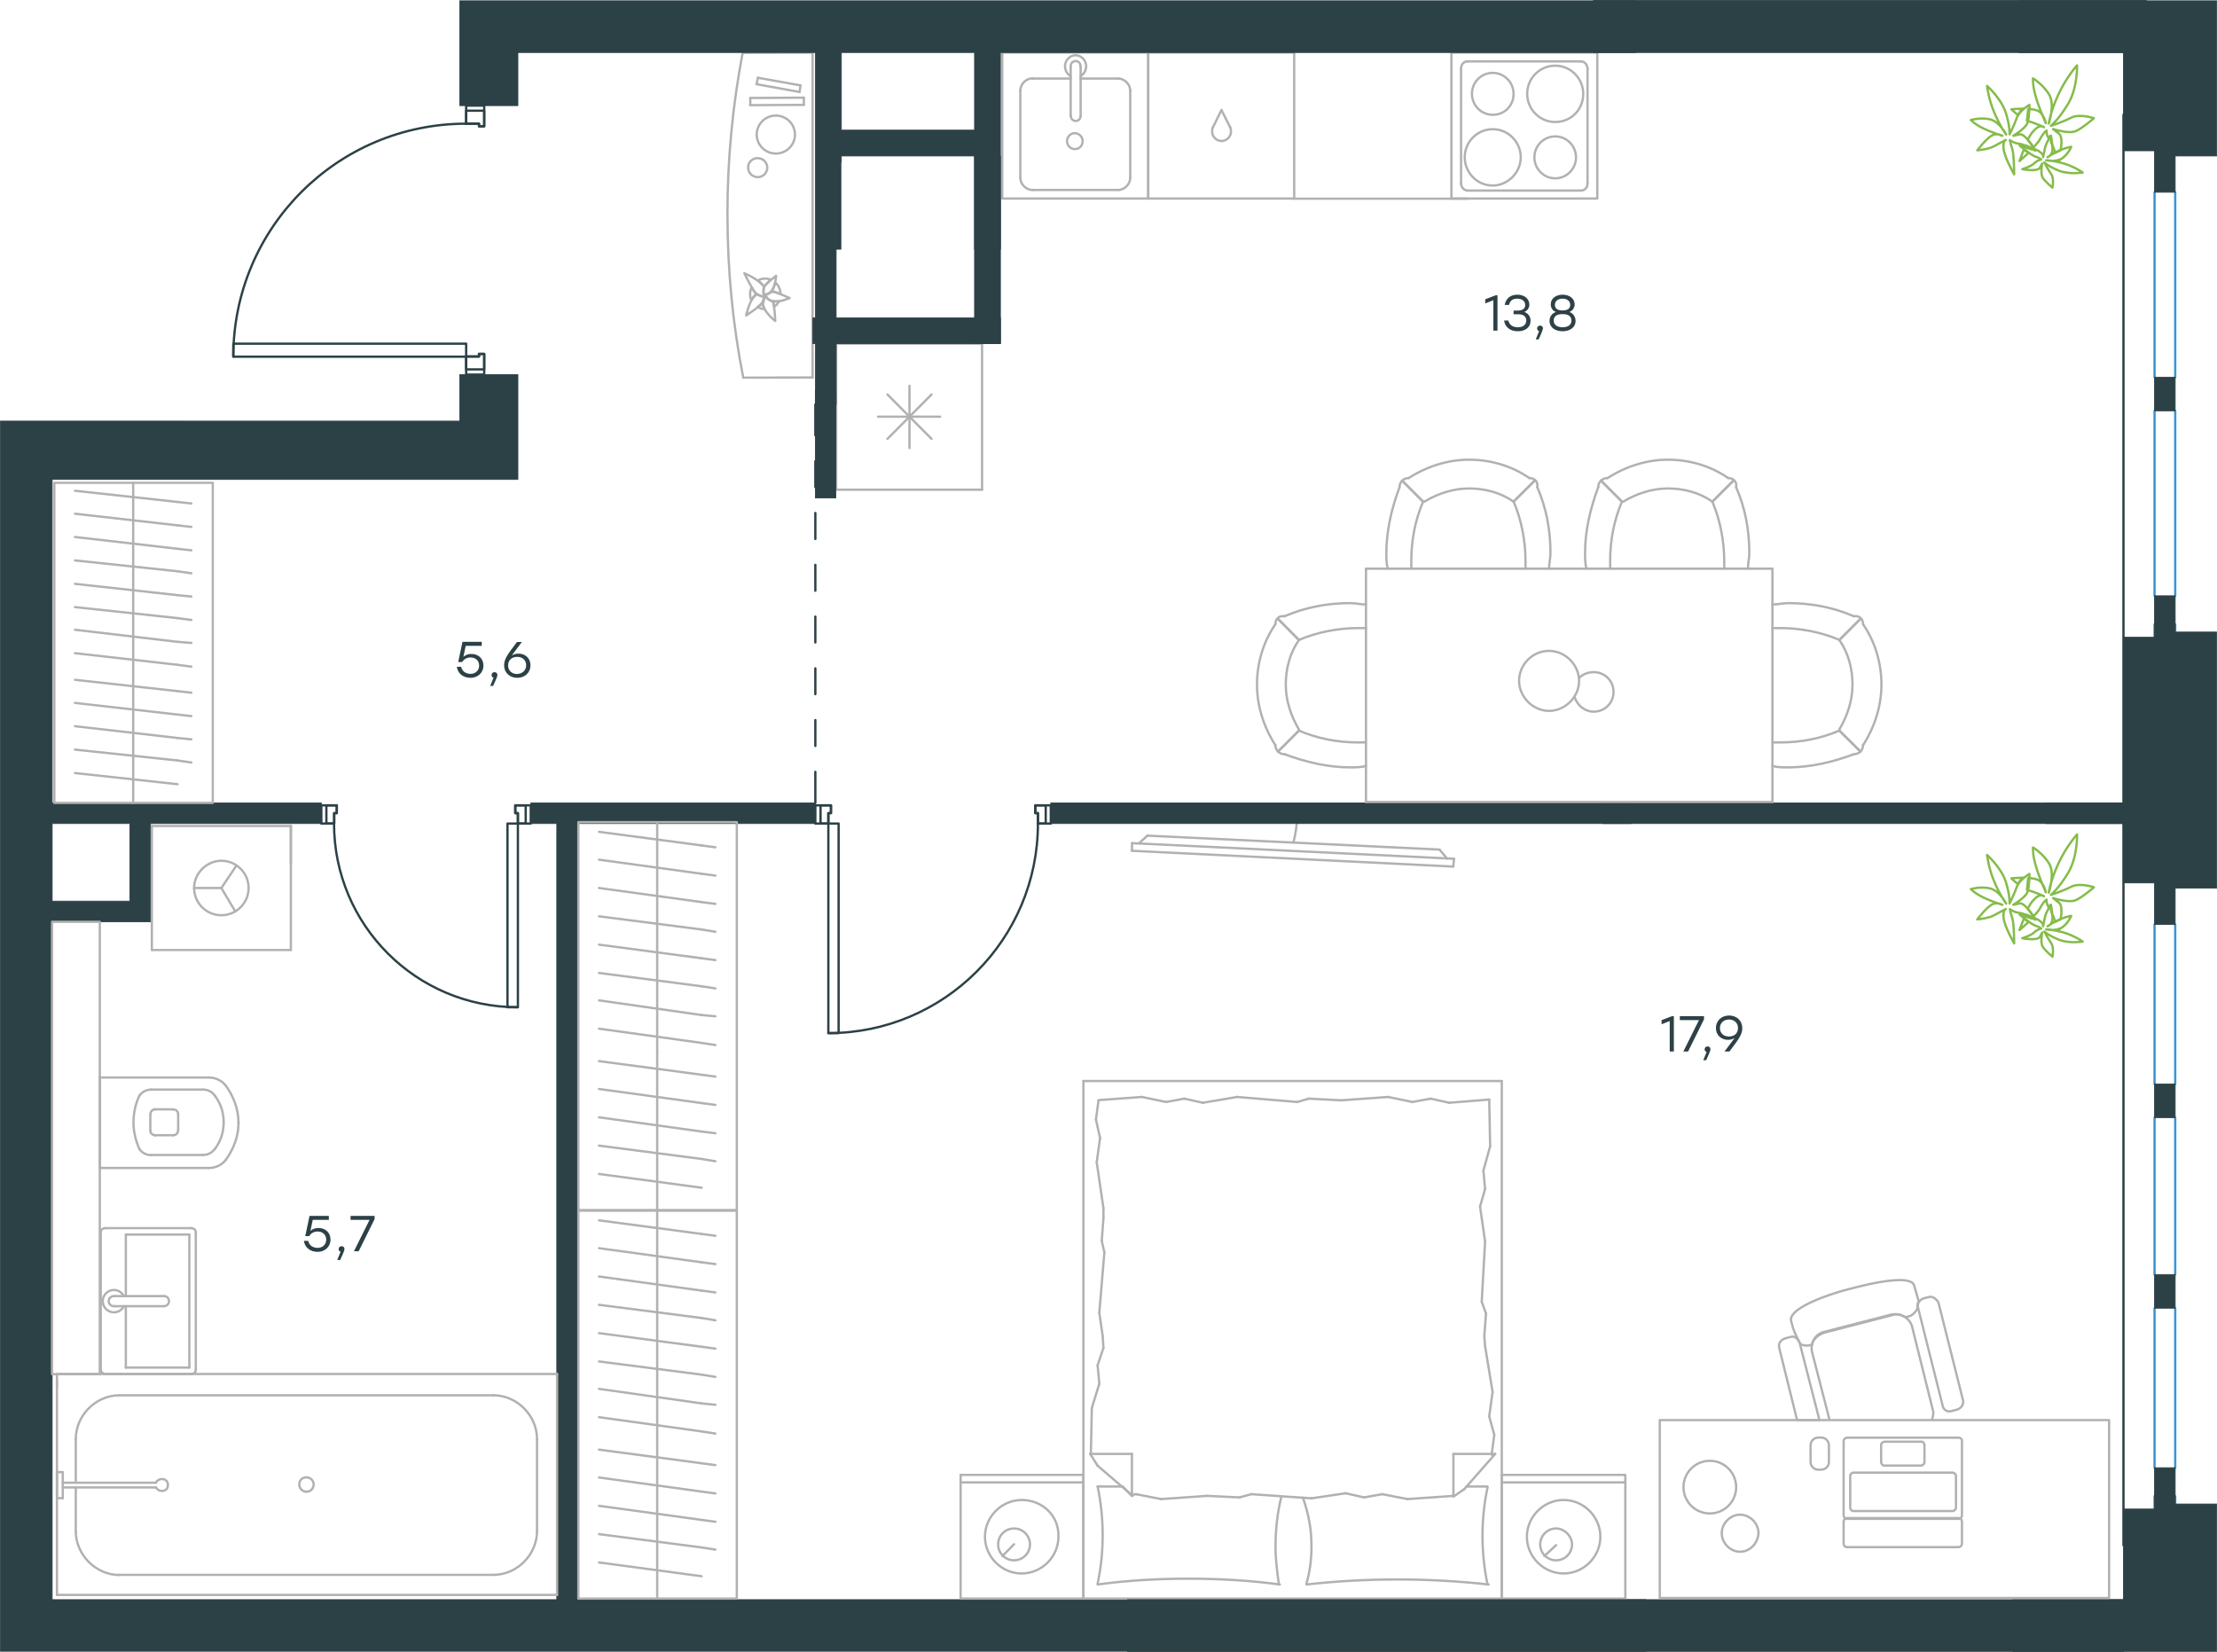 <?xml version="1.0" encoding="utf-8"?>
<!-- Generator: Adobe Illustrator 26.5.0, SVG Export Plug-In . SVG Version: 6.00 Build 0)  -->
<svg version="1.1" id="Слой_1" xmlns="http://www.w3.org/2000/svg" xmlns:xlink="http://www.w3.org/1999/xlink" x="0px" y="0px"
	 viewBox="0 0 1448.2 1079.1" style="enable-background:new 0 0 1448.2 1079.1;" xml:space="preserve">
<style type="text/css">
	
		.st0{fill-rule:evenodd;clip-rule:evenodd;fill:#2C4146;stroke:#2C4146;stroke-width:0.5;stroke-linecap:round;stroke-linejoin:round;stroke-miterlimit:10;}
	.st1{fill:none;stroke:#B2B1B0;stroke-width:1.5;stroke-linecap:round;stroke-linejoin:round;stroke-miterlimit:22.926;}
	.st2{fill:none;stroke:#3996D2;stroke-width:1.5;stroke-linecap:round;stroke-linejoin:round;stroke-miterlimit:10;}
	.st3{fill:#2C4146;}
	.st4{fill:none;stroke:#2C4146;stroke-width:1.5;stroke-linecap:round;stroke-linejoin:round;stroke-miterlimit:10;}
	.st5{fill:none;stroke:#2C4146;stroke-width:1.5;stroke-linecap:round;stroke-linejoin:round;stroke-miterlimit:22.926;}
	.st6{fill:none;stroke:#84BC4A;stroke-width:1.5;stroke-linecap:round;stroke-linejoin:round;stroke-miterlimit:22.926;}
	.st7{fill:#2D4146;}
</style>
<path class="st0" d="M1075.2,1045h-698V538h155.5v-13.5H377.2h-13.5h-16.9V538h16.9v507h-93H164.1h-130V602.2h50.7h13.5V538h111.6
	v-13.5H98.3H84.8h-4.6H34.1V389.2v-33.8v-42.2h130h140.4h33.8v-68.5h-33.8h-4.2v30.4H0.2v21.1v59.1v33.8v309.3v16.9v179.2v16.9
	v167.3H34h130h106.6h246.5h13.5h51h13.5h480L1075.2,1045L1075.2,1045z M34.1,538h46.1h4.6v50.7H34.1V538z"/>
<g>
	<g>
		<line class="st1" x1="707.7" y1="1044.3" x2="627.5" y2="1044.3"/>
		<line class="st1" x1="627.5" y1="963.5" x2="707.7" y2="963.5"/>
		<line class="st1" x1="707.7" y1="963.5" x2="707.7" y2="1044.3"/>
		<line class="st1" x1="627.5" y1="1044.3" x2="627.5" y2="963.5"/>
		<line class="st1" x1="662.4" y1="1008.8" x2="654.8" y2="1016.5"/>
		<line class="st1" x1="627.5" y1="968.4" x2="707.7" y2="968.4"/>
		<path class="st1" d="M667.4,979.9c-13.1,0-24,10.9-24,24s10.9,24,24,24s24-10.9,24-24C691.9,990.3,681,979.9,667.4,979.9z"/>
		<path class="st1" d="M662.4,998.5c-6,0-10.4,4.9-10.4,10.4c0,6,4.9,10.4,10.4,10.4c6,0,10.4-4.9,10.4-10.4
			C672.8,1003.4,668.4,998.5,662.4,998.5z"/>
		<line class="st1" x1="981" y1="1044.3" x2="707.7" y2="1044.3"/>
		<line class="st1" x1="957.9" y1="971.1" x2="971.7" y2="971.1"/>
		<line class="st1" x1="739.4" y1="977.2" x2="739.4" y2="949.8"/>
		<line class="st1" x1="733.4" y1="971.1" x2="739.4" y2="977.2"/>
		<line class="st1" x1="981" y1="706.2" x2="981" y2="1044.3"/>
		<line class="st1" x1="712.1" y1="949.8" x2="739.4" y2="949.8"/>
		<line class="st1" x1="707.7" y1="1044.3" x2="707.7" y2="706.2"/>
		<line class="st1" x1="976.7" y1="949.8" x2="956.5" y2="972.8"/>
		<line class="st1" x1="956.5" y1="972.8" x2="949.4" y2="977.7"/>
		<line class="st1" x1="717" y1="971.1" x2="732.9" y2="971.1"/>
		<line class="st1" x1="949.4" y1="977.2" x2="949.4" y2="949.8"/>
		<line class="st1" x1="739.9" y1="977.2" x2="717" y2="957.5"/>
		<line class="st1" x1="717" y1="957.5" x2="712.1" y2="949.8"/>
		<line class="st1" x1="976.7" y1="949.8" x2="949.4" y2="949.8"/>
		<line class="st1" x1="855" y1="717.7" x2="876.3" y2="718.8"/>
		<line class="st1" x1="785.7" y1="720.4" x2="808.1" y2="716.6"/>
		<line class="st1" x1="761.7" y1="719.9" x2="773.7" y2="717.7"/>
		<line class="st1" x1="773.7" y1="717.7" x2="785.7" y2="720.4"/>
		<line class="st1" x1="847.4" y1="719.9" x2="855" y2="717.7"/>
		<line class="st1" x1="808.1" y1="716.6" x2="847.4" y2="719.9"/>
		<line class="st1" x1="717.5" y1="718.7" x2="745.9" y2="716.6"/>
		<line class="st1" x1="745.9" y1="716.6" x2="761.7" y2="719.9"/>
		<line class="st1" x1="946.6" y1="720.4" x2="972.8" y2="718.3"/>
		<line class="st1" x1="922.6" y1="719.9" x2="934.6" y2="717.7"/>
		<line class="st1" x1="934.6" y1="717.7" x2="946.6" y2="720.4"/>
		<line class="st1" x1="876.3" y1="718.8" x2="906.8" y2="716.6"/>
		<line class="st1" x1="906.8" y1="716.6" x2="922.6" y2="719.9"/>
		<line class="st1" x1="981" y1="706.2" x2="707.7" y2="706.2"/>
		<path class="st1" d="M853.4,1035.1c19.6-2.2,39.3-3.3,59.5-3.3c19.6,0,39.8,1.1,59.5,3.3"/>
		<path class="st1" d="M851.1,978.4c3.8,10.9,5.6,20.6,5.6,32.1c0,8.2-1.1,16.4-3.3,24"/>
		<path class="st1" d="M971.7,1035.1c-2.2-10.4-3.3-21.3-3.3-31.7c0-10.9,1.1-21.3,3.3-31.7"/>
		<path class="st1" d="M835.4,1035.1c-1.1-8.2-2.2-16.4-2.2-24c0-11.5,1.1-22.4,3.8-33.3"/>
		<line class="st1" x1="720.8" y1="880.5" x2="720.3" y2="872.8"/>
		<line class="st1" x1="718.1" y1="904" x2="717" y2="891.9"/>
		<line class="st1" x1="717" y1="891.9" x2="720.8" y2="880.5"/>
		<line class="st1" x1="712.6" y1="949.8" x2="713.2" y2="919.8"/>
		<line class="st1" x1="713.2" y1="919.8" x2="718.1" y2="904"/>
		<line class="st1" x1="719.7" y1="810.6" x2="720.8" y2="795.8"/>
		<line class="st1" x1="720.3" y1="872.8" x2="718.1" y2="857.5"/>
		<line class="st1" x1="721.4" y1="818.2" x2="719.7" y2="810.6"/>
		<line class="st1" x1="718.1" y1="857.5" x2="721.4" y2="818.2"/>
		<line class="st1" x1="720.8" y1="795.8" x2="720.8" y2="789.3"/>
		<line class="st1" x1="718.6" y1="743.4" x2="715.9" y2="731.4"/>
		<line class="st1" x1="715.9" y1="731.4" x2="717.5" y2="719.4"/>
		<line class="st1" x1="720.8" y1="789.3" x2="716.4" y2="759.2"/>
		<line class="st1" x1="716.4" y1="759.2" x2="718.6" y2="743.4"/>
		<line class="st1" x1="966.8" y1="788.2" x2="967.9" y2="795.8"/>
		<line class="st1" x1="969" y1="764.7" x2="970.1" y2="776.7"/>
		<line class="st1" x1="970.1" y1="776.7" x2="966.8" y2="788.2"/>
		<line class="st1" x1="972.8" y1="718.3" x2="973.4" y2="748.8"/>
		<line class="st1" x1="973.4" y1="748.8" x2="969" y2="764.7"/>
		<line class="st1" x1="970.7" y1="858.1" x2="969.6" y2="872.8"/>
		<line class="st1" x1="967.9" y1="795.8" x2="970.1" y2="811.1"/>
		<line class="st1" x1="967.9" y1="850.4" x2="970.7" y2="858.1"/>
		<line class="st1" x1="970.1" y1="811.1" x2="967.9" y2="850.4"/>
		<line class="st1" x1="969.6" y1="872.8" x2="970.1" y2="879.4"/>
		<line class="st1" x1="974.5" y1="949.3" x2="974.5" y2="950.4"/>
		<line class="st1" x1="972.8" y1="925.3" x2="976.1" y2="937.3"/>
		<line class="st1" x1="976.1" y1="937.3" x2="974.5" y2="949.3"/>
		<line class="st1" x1="970.1" y1="879.4" x2="975" y2="909.4"/>
		<line class="st1" x1="975" y1="909.4" x2="972.8" y2="925.3"/>
		<path class="st1" d="M717,1035.1c19.6-2.7,39.3-3.8,59.5-3.8c19.6,0,39.8,1.1,59.5,3.8"/>
		<path class="st1" d="M717,971.1c2.2,10.4,3.3,21.3,3.3,31.7c0,10.9-1.1,21.3-3.3,31.7"/>
		<line class="st1" x1="809.7" y1="978.2" x2="788.5" y2="977.2"/>
		<line class="st1" x1="879" y1="975.5" x2="856.6" y2="978.8"/>
		<line class="st1" x1="903" y1="976.1" x2="891" y2="978.2"/>
		<line class="st1" x1="891" y1="978.2" x2="879" y2="975.5"/>
		<line class="st1" x1="817.4" y1="976.1" x2="809.7" y2="978.2"/>
		<line class="st1" x1="856.6" y1="978.8" x2="817.4" y2="976.1"/>
		<line class="st1" x1="949.4" y1="977.2" x2="919.4" y2="979.3"/>
		<line class="st1" x1="919.4" y1="979.3" x2="903" y2="976.1"/>
		<line class="st1" x1="742.1" y1="976.1" x2="739.4" y2="976.6"/>
		<line class="st1" x1="788.5" y1="977.2" x2="758.5" y2="979.3"/>
		<line class="st1" x1="758.5" y1="979.3" x2="742.1" y2="976.1"/>
		<line class="st1" x1="1061.7" y1="1044.3" x2="981" y2="1044.3"/>
		<line class="st1" x1="981" y1="963.5" x2="1061.7" y2="963.5"/>
		<line class="st1" x1="1061.7" y1="964" x2="1061.7" y2="1044.3"/>
		<line class="st1" x1="981" y1="1044.3" x2="981" y2="964"/>
		<line class="st1" x1="1016.5" y1="1009.4" x2="1008.8" y2="1016.5"/>
		<line class="st1" x1="981" y1="968.4" x2="1061.7" y2="968.4"/>
		<path class="st1" d="M1021.4,979.9c-13.1,0-24,10.9-24,24s10.9,24,24,24s24-10.9,24-24C1045.4,990.8,1034.5,979.9,1021.4,979.9z"
			/>
		<path class="st1" d="M1016.5,998.5c-6,0-10.4,4.9-10.4,10.4c0,6,4.9,10.4,10.4,10.4c6,0,10.4-4.9,10.4-10.4
			C1026.8,1003.4,1021.9,998.5,1016.5,998.5z"/>
	</g>
	<g>
		<path class="st1" d="M844.9,550.4c1.4-5.6,2.3-11.1,2.3-16.6"/>
		<line class="st1" x1="949.8" y1="561" x2="739.5" y2="550.8"/>
		<line class="st1" x1="739.4" y1="555.8" x2="949.3" y2="566.1"/>
		<line class="st1" x1="949.3" y1="566.1" x2="949.8" y2="561"/>
		<line class="st1" x1="749.5" y1="545.9" x2="940.3" y2="555"/>
		<line class="st1" x1="744" y1="550.9" x2="749.5" y2="545.9"/>
		<line class="st1" x1="940.3" y1="555" x2="945.3" y2="560.9"/>
		<line class="st1" x1="739.4" y1="555.8" x2="739.5" y2="550.8"/>
	</g>
</g>
<g>
	<line class="st1" x1="429.3" y1="790.5" x2="429.3" y2="686.9"/>
	<line class="st1" x1="467.3" y1="703.3" x2="458.3" y2="702.1"/>
	<line class="st1" x1="458.3" y1="702.1" x2="391.3" y2="693.2"/>
	<line class="st1" x1="467.3" y1="721.8" x2="458.3" y2="720.6"/>
	<line class="st1" x1="458.3" y1="720.6" x2="391.3" y2="711.4"/>
	<line class="st1" x1="467.3" y1="740.3" x2="458.3" y2="739.2"/>
	<line class="st1" x1="458.3" y1="739.2" x2="391.3" y2="729.9"/>
	<line class="st1" x1="467.3" y1="758.6" x2="458.3" y2="757.1"/>
	<line class="st1" x1="458.3" y1="757.1" x2="391.3" y2="748.4"/>
	<line class="st1" x1="458.3" y1="775.9" x2="391.3" y2="766.9"/>
	<rect x="377.8" y="537.1" class="st1" width="103.5" height="253.4"/>
	<line class="st1" x1="429.3" y1="686.9" x2="429.3" y2="537.1"/>
	<line class="st1" x1="467.3" y1="553.5" x2="458.3" y2="552.3"/>
	<line class="st1" x1="458.3" y1="552.3" x2="391.3" y2="543.4"/>
	<line class="st1" x1="467.3" y1="572" x2="458.3" y2="570.8"/>
	<line class="st1" x1="458.3" y1="570.8" x2="391.3" y2="561.6"/>
	<line class="st1" x1="467.3" y1="590.5" x2="458.3" y2="589.3"/>
	<line class="st1" x1="458.3" y1="589.3" x2="391.3" y2="580.1"/>
	<line class="st1" x1="467.3" y1="608.7" x2="458.3" y2="607.2"/>
	<line class="st1" x1="458.3" y1="607.2" x2="391.3" y2="598.6"/>
	<line class="st1" x1="467.3" y1="627.2" x2="458.3" y2="626"/>
	<line class="st1" x1="458.3" y1="626" x2="391.3" y2="617.1"/>
	<line class="st1" x1="467.3" y1="645.7" x2="458.3" y2="644.3"/>
	<line class="st1" x1="458.3" y1="644.3" x2="391.3" y2="635.6"/>
	<line class="st1" x1="467.3" y1="663.9" x2="458.3" y2="663.1"/>
	<line class="st1" x1="458.3" y1="663.1" x2="391.3" y2="653.5"/>
	<line class="st1" x1="458.3" y1="681.3" x2="391.3" y2="672"/>
	<line class="st1" x1="467.3" y1="682.7" x2="458.3" y2="681.3"/>
</g>
<g>
	<line class="st1" x1="429.3" y1="1044.3" x2="429.3" y2="940.7"/>
	<line class="st1" x1="467.3" y1="957.1" x2="458.3" y2="955.9"/>
	<line class="st1" x1="458.3" y1="955.9" x2="391.3" y2="947"/>
	<line class="st1" x1="467.3" y1="975.6" x2="458.3" y2="974.4"/>
	<line class="st1" x1="458.3" y1="974.4" x2="391.3" y2="965.2"/>
	<line class="st1" x1="467.3" y1="994.1" x2="458.3" y2="992.9"/>
	<line class="st1" x1="458.3" y1="992.9" x2="391.3" y2="983.7"/>
	<line class="st1" x1="467.3" y1="1012.3" x2="458.3" y2="1010.9"/>
	<line class="st1" x1="458.3" y1="1010.9" x2="391.3" y2="1002.2"/>
	<line class="st1" x1="458.3" y1="1029.7" x2="391.3" y2="1020.7"/>
	<rect x="377.8" y="790.9" class="st1" width="103.5" height="253.4"/>
	<line class="st1" x1="429.3" y1="940.7" x2="429.3" y2="790.9"/>
	<line class="st1" x1="467.3" y1="807.3" x2="458.3" y2="806.1"/>
	<line class="st1" x1="458.3" y1="806.1" x2="391.3" y2="797.2"/>
	<line class="st1" x1="467.3" y1="825.8" x2="458.3" y2="824.6"/>
	<line class="st1" x1="458.3" y1="824.6" x2="391.3" y2="815.4"/>
	<line class="st1" x1="467.3" y1="844.3" x2="458.3" y2="843.1"/>
	<line class="st1" x1="458.3" y1="843.1" x2="391.3" y2="833.9"/>
	<line class="st1" x1="467.3" y1="862.5" x2="458.3" y2="861"/>
	<line class="st1" x1="458.3" y1="861" x2="391.3" y2="852.4"/>
	<line class="st1" x1="467.3" y1="881" x2="458.3" y2="879.8"/>
	<line class="st1" x1="458.3" y1="879.8" x2="391.3" y2="870.9"/>
	<line class="st1" x1="467.3" y1="899.5" x2="458.3" y2="898"/>
	<line class="st1" x1="458.3" y1="898" x2="391.3" y2="889.4"/>
	<line class="st1" x1="467.3" y1="917.7" x2="458.3" y2="916.8"/>
	<line class="st1" x1="458.3" y1="916.8" x2="391.3" y2="907.3"/>
	<line class="st1" x1="458.3" y1="935.1" x2="391.3" y2="925.8"/>
	<line class="st1" x1="467.3" y1="936.5" x2="458.3" y2="935.1"/>
</g>
<g>
	<line class="st1" x1="65.3" y1="703.4" x2="65.3" y2="763"/>
	<g>
		<line class="st1" x1="136.4" y1="703.9" x2="65.3" y2="703.9"/>
		<line class="st1" x1="98.9" y1="754.5" x2="132.5" y2="754.5"/>
		<line class="st1" x1="132.5" y1="711.8" x2="98.9" y2="711.8"/>
		<line class="st1" x1="100.8" y1="741.6" x2="113.1" y2="741.6"/>
		<line class="st1" x1="113.1" y1="724.7" x2="100.8" y2="724.7"/>
		<line class="st1" x1="98.2" y1="728" x2="98.2" y2="738.4"/>
		<line class="st1" x1="65.3" y1="763" x2="136.4" y2="763"/>
		<line class="st1" x1="116.4" y1="738.4" x2="116.4" y2="728"/>
		<path class="st1" d="M147.4,757.8c5.2-7.1,8.4-15.5,8.4-24c0,0,0,0,0-0.6"/>
		<path class="st1" d="M98.2,738.4c0,1.9,1.3,3.2,3.2,3.2"/>
		<path class="st1" d="M91.1,750.7c1.9,2.6,4.5,3.9,7.8,3.9"/>
		<path class="st1" d="M113.1,741.6c1.9,0,3.2-1.3,3.2-3.2"/>
		<path class="st1" d="M140.3,750.7c3.9-5.2,5.8-11,5.8-17.5"/>
		<path class="st1" d="M116.4,728c0-1.9-1.3-3.2-3.2-3.2"/>
		<path class="st1" d="M101.5,724.7c-1.9,0-3.2,1.3-3.2,3.2"/>
		<path class="st1" d="M98.9,711.8c-3.2,0-5.8,1.3-7.8,3.9"/>
		<path class="st1" d="M91.1,715.7c-2.6,5.2-3.9,11.7-3.9,17.5s1.3,11.7,3.9,17.5"/>
		<path class="st1" d="M140.3,715.7c-1.9-2.6-4.5-3.9-7.8-3.9"/>
		<path class="st1" d="M155.8,733.7L155.8,733.7c0-9.1-3.2-17.5-8.4-24.6"/>
		<path class="st1" d="M136.4,763c4.5,0,8.4-1.9,11-5.2"/>
		<path class="st1" d="M147.4,709.1c-2.6-3.2-6.5-5.2-11-5.2"/>
		<path class="st1" d="M146.1,733.2L146.1,733.2c0-6.5-1.9-12.3-5.8-17.5"/>
		<path class="st1" d="M132.5,754.5c3.2,0,5.8-1.3,7.8-3.9"/>
	</g>
	<rect x="34" y="602.2" class="st1" width="31.2" height="295.5"/>
</g>
<g>
	<line class="st1" x1="123.7" y1="893.4" x2="82.2" y2="893.4"/>
	<line class="st1" x1="82.2" y1="893.4" x2="82.2" y2="853.3"/>
	<line class="st1" x1="82.2" y1="846.7" x2="82.2" y2="806.5"/>
	<line class="st1" x1="123.7" y1="806.5" x2="123.7" y2="893.4"/>
	<line class="st1" x1="82.2" y1="806.5" x2="123.7" y2="806.5"/>
	<line class="st1" x1="65.8" y1="805.1" x2="65.8" y2="894.8"/>
	<line class="st1" x1="124.7" y1="802.3" x2="69" y2="802.3"/>
	<line class="st1" x1="127.9" y1="894.8" x2="127.9" y2="805.1"/>
	<line class="st1" x1="69" y1="897.6" x2="124.7" y2="897.6"/>
	<path class="st1" d="M124.7,897.6c1.9,0,3.2-1.1,3.2-2.8"/>
	<path class="st1" d="M127.9,805.1c0-1.7-1.3-2.8-3.2-2.8"/>
	<path class="st1" d="M69,802.3c-1.9,0-3.2,1.1-3.2,2.8"/>
	<path class="st1" d="M65.8,894.8c0,1.1,1.3,2.8,3.2,2.8"/>
	<line class="st1" x1="107.1" y1="846.7" x2="74.9" y2="846.7"/>
	<line class="st1" x1="74.9" y1="853.3" x2="107.1" y2="853.3"/>
	<path class="st1" d="M107.1,846.7L107.1,846.7c1.9,0,3.3,1.5,3.3,3.3s-1.5,3.3-3.3,3.3l0,0"/>
	<path class="st1" d="M80.9,853.3c-1.2,2.5-3.8,4-6.5,4c-4,0-7.3-3.3-7.3-7.3s3.3-7.3,7.3-7.3c2.7,0,5.3,1.6,6.5,4"/>
	<path class="st1" d="M74.9,853.3c-0.2,0-0.3,0-0.5,0c-1.9,0-3.4-1.5-3.4-3.3s1.5-3.3,3.4-3.3c0.2,0,0.3,0,0.5,0"/>
</g>
<g>
	<line class="st1" x1="49.5" y1="967.5" x2="49.5" y2="940.1"/>
	<line class="st1" x1="49.5" y1="1000.3" x2="49.5" y2="971.7"/>
	<line class="st1" x1="78" y1="911.5" x2="322.3" y2="911.5"/>
	<line class="st1" x1="350.8" y1="940.1" x2="350.8" y2="1000.3"/>
	<line class="st1" x1="363.9" y1="1041.9" x2="37.2" y2="1041.9"/>
	<line class="st1" x1="363.9" y1="897.6" x2="363.9" y2="1041.9"/>
	<line class="st1" x1="322.3" y1="1028.8" x2="78" y2="1028.8"/>
	<line class="st1" x1="37.2" y1="897.6" x2="363.9" y2="897.6"/>
	<line class="st1" x1="37.2" y1="1041.9" x2="37.2" y2="897.6"/>
	<path class="st1" d="M350.8,940.1c0-15.4-13.1-28.6-28.5-28.6"/>
	<path class="st1" d="M49.5,1000.3c0,15.4,13.1,28.6,28.5,28.6"/>
	<path class="st1" d="M322.3,1028.8c15.4,0,28.5-13.1,28.5-28.6"/>
	<path class="st1" d="M78,911.5c-15.4,0-28.5,13.1-28.5,28.6"/>
	<line class="st1" x1="37.2" y1="906.1" x2="37.2" y2="902.3"/>
	<line class="st1" x1="41" y1="968.6" x2="101.9" y2="968.6"/>
	<line class="st1" x1="101.9" y1="971.7" x2="41" y2="971.7"/>
	<line class="st1" x1="37.2" y1="978.7" x2="37.2" y2="961.7"/>
	<line class="st1" x1="37.2" y1="961.7" x2="41" y2="961.7"/>
	<line class="st1" x1="41" y1="961.7" x2="41" y2="978.7"/>
	<line class="st1" x1="41" y1="978.7" x2="37.2" y2="978.7"/>
	<path class="st1" d="M101.9,971.7c0.8,1.5,2.3,2.3,3.9,2.3c2.3,0,3.9-1.5,3.9-3.9c0-2.3-1.5-3.9-3.9-3.9c-1.5,0-3.1,0.8-3.9,2.3"/>
	<path class="st1" d="M195.5,969.8c0,2.5,2.1,4.7,4.7,4.7c2.5,0,4.7-2.1,4.7-4.7c0-2.6-2.1-4.7-4.7-4.7
		C197.2,965.1,195.5,967.2,195.5,969.8z"/>
</g>
<g>
	<line class="st1" x1="99.2" y1="539.5" x2="99.2" y2="620.6"/>
	<g>
		<line class="st1" x1="190" y1="620.6" x2="99.2" y2="620.6"/>
		<line class="st1" x1="190" y1="563.9" x2="190" y2="539.5"/>
		<line class="st1" x1="190" y1="620.6" x2="190" y2="539.5"/>
		<line class="st1" x1="144.6" y1="580.1" x2="154.4" y2="565.5"/>
		<line class="st1" x1="144.6" y1="580.1" x2="126.8" y2="580.1"/>
		<line class="st1" x1="144.6" y1="580.1" x2="153.7" y2="595.4"/>
		<path class="st1" d="M126.8,580.1c0,9.8,8,17.8,17.8,17.8s17.8-8,17.8-17.8s-8-17.8-17.8-17.8
			C135.2,562.3,126.8,570.3,126.8,580.1z"/>
		<line class="st1" x1="190" y1="539.6" x2="99.2" y2="539.6"/>
	</g>
</g>
<g>
	<line class="st1" x1="87" y1="524.5" x2="87" y2="439"/>
	<line class="st1" x1="125" y1="452.5" x2="116" y2="451.5"/>
	<line class="st1" x1="116" y1="451.5" x2="49" y2="444.1"/>
	<line class="st1" x1="125" y1="467.8" x2="116" y2="466.8"/>
	<line class="st1" x1="116" y1="466.8" x2="49" y2="459.2"/>
	<line class="st1" x1="125" y1="483" x2="116" y2="482.1"/>
	<line class="st1" x1="116" y1="482.1" x2="49" y2="474.4"/>
	<line class="st1" x1="125" y1="498.1" x2="116" y2="496.8"/>
	<line class="st1" x1="116" y1="496.8" x2="49" y2="489.7"/>
	<line class="st1" x1="116" y1="512.3" x2="49" y2="505"/>
	<rect x="35.5" y="315.4" class="st1" width="103.5" height="209.1"/>
	<line class="st1" x1="87" y1="439" x2="87" y2="315.4"/>
	<line class="st1" x1="125" y1="328.9" x2="116" y2="327.9"/>
	<line class="st1" x1="116" y1="327.9" x2="49" y2="320.6"/>
	<line class="st1" x1="125" y1="344.2" x2="116" y2="343.2"/>
	<line class="st1" x1="116" y1="343.2" x2="49" y2="335.6"/>
	<line class="st1" x1="125" y1="359.5" x2="116" y2="358.5"/>
	<line class="st1" x1="116" y1="358.5" x2="49" y2="350.8"/>
	<line class="st1" x1="125" y1="374.5" x2="116" y2="373.2"/>
	<line class="st1" x1="116" y1="373.2" x2="49" y2="366.1"/>
	<line class="st1" x1="125" y1="389.7" x2="116" y2="388.8"/>
	<line class="st1" x1="116" y1="388.8" x2="49" y2="381.4"/>
	<line class="st1" x1="125" y1="405" x2="116" y2="403.8"/>
	<line class="st1" x1="116" y1="403.8" x2="49" y2="396.6"/>
	<line class="st1" x1="125" y1="420" x2="116" y2="419.3"/>
	<line class="st1" x1="116" y1="419.3" x2="49" y2="411.4"/>
	<line class="st1" x1="116" y1="434.3" x2="49" y2="426.7"/>
	<line class="st1" x1="125" y1="435.5" x2="116" y2="434.3"/>
</g>
<g>
	<line class="st1" x1="641.5" y1="224.5" x2="641.5" y2="319.9"/>
	<line class="st1" x1="594.1" y1="252" x2="594.1" y2="292.7"/>
	<line class="st1" x1="579.7" y1="286.7" x2="608.5" y2="257.7"/>
	<line class="st1" x1="579.7" y1="257.7" x2="608.5" y2="286.7"/>
	<line class="st1" x1="573.6" y1="272.2" x2="614.1" y2="272.2"/>
	<line class="st1" x1="641.5" y1="319.9" x2="546.2" y2="319.9"/>
	<line class="st1" x1="546.2" y1="224.5" x2="546.2" y2="319.9"/>
	<line class="st1" x1="641.5" y1="224.5" x2="546.2" y2="224.5"/>
</g>
<g>
	<rect x="654.7" y="34.3" class="st1" width="95.3" height="95.4"/>
	<line class="st1" x1="705.9" y1="75.7" x2="705.9" y2="43.7"/>
	<line class="st1" x1="699.4" y1="51.3" x2="674.4" y2="51.3"/>
	<line class="st1" x1="674.4" y1="124.1" x2="730.4" y2="124.1"/>
	<line class="st1" x1="730.4" y1="51.3" x2="705.9" y2="51.3"/>
	<line class="st1" x1="738.3" y1="116.1" x2="738.3" y2="59.2"/>
	<line class="st1" x1="699.4" y1="43.7" x2="699.4" y2="75.7"/>
	<line class="st1" x1="666.5" y1="59.2" x2="666.5" y2="116.1"/>
	<path class="st1" d="M705.9,75.7L705.9,75.7c0,1.9-1.4,3.3-3.2,3.3c-1.9,0-3.2-1.4-3.2-3.3"/>
	<path class="st1" d="M666.5,59.2c0-4.2,3.7-8,7.9-8"/>
	<path class="st1" d="M699.4,49.8c-2.3-1.4-3.7-3.8-3.7-6.6c0-3.8,3.2-7.1,6.9-7.1s6.9,3.3,6.9,7.1c0,2.8-1.4,5.2-3.7,6.6"/>
	<path class="st1" d="M738.3,116.1c0,4.2-3.7,8-7.9,8"/>
	<path class="st1" d="M730.4,51.3c4.2,0,7.9,3.8,7.9,8"/>
	<path class="st1" d="M674.4,124.1c-4.2,0-7.9-3.8-7.9-8"/>
	<path class="st1" d="M699.4,43.7v-0.5c0-1.9,1.4-3.3,3.2-3.3c1.9,0,3.2,1.4,3.2,3.3v0.5"/>
	<path class="st1" d="M707.2,92.2c0-2.8-2.3-5.2-5.1-5.2s-5.1,2.4-5.1,5.2c0,2.8,2.3,5.2,5.1,5.2C705.4,97.3,707.2,95,707.2,92.2z"
		/>
</g>
<g>
	<path class="st1" d="M988.7,61.3c0-7.5-6.1-13.7-13.6-13.7s-13.6,6.1-13.6,13.7c0,7.5,6.1,13.7,13.6,13.7
		C982.6,75,988.7,69.3,988.7,61.3z"/>
	<path class="st1" d="M993.4,102.8c0-9.9-8-18.4-18.3-18.4c-9.9,0-18.3,8-18.3,18.4c0,9.9,8,18.4,18.3,18.4
		C984.9,121.2,993.4,112.7,993.4,102.8z"/>
	<path class="st1" d="M1029.5,102.8c0-7.5-6.1-13.7-13.6-13.7s-13.6,6.1-13.6,13.7c0,7.5,6.1,13.7,13.6,13.7
		S1029.5,110.3,1029.5,102.8z"/>
	<path class="st1" d="M1034.2,61.3c0-9.9-8-18.4-18.3-18.4c-9.9,0-18.3,8-18.3,18.4c0,9.9,8,18.4,18.3,18.4
		C1026.2,79.7,1034.2,71.7,1034.2,61.3z"/>
	<line class="st1" x1="954.4" y1="119.8" x2="954.4" y2="44.8"/>
	<line class="st1" x1="1032.8" y1="124.5" x2="958.6" y2="124.5"/>
	<line class="st1" x1="1037" y1="44.8" x2="1037" y2="119.8"/>
	<line class="st1" x1="958.6" y1="40.1" x2="1032.8" y2="40.1"/>
	<path class="st1" d="M1037,119.8L1037,119.8c0,2.8-1.9,4.7-4.2,4.7"/>
	<path class="st1" d="M954.4,44.8L954.4,44.8c0-2.8,1.9-4.7,4.2-4.7"/>
	<path class="st1" d="M958.6,124.5L958.6,124.5c-2.3,0-4.2-2.4-4.2-4.7"/>
	<path class="st1" d="M1032.8,40.1L1032.8,40.1c2.3,0,4.2,2.4,4.2,4.7"/>
	<rect x="948.1" y="34.3" class="st1" width="95.3" height="95.4"/>
</g>
<g>
	<rect x="750.1" y="34.3" class="st1" width="95.3" height="95.4"/>
	<line class="st1" x1="797.9" y1="71.9" x2="792.3" y2="83.2"/>
	<line class="st1" x1="803.6" y1="83.2" x2="797.9" y2="71.9"/>
	<path class="st1" d="M803.6,83.2c0.5,0.9,0.5,1.9,0.5,2.8c0,3.3-2.8,6.1-6.1,6.1"/>
	<path class="st1" d="M792.3,83.2c-0.5,0.9-0.5,1.9-0.5,2.8c0,3.3,2.8,6.1,6.1,6.1"/>
</g>
<line class="st1" x1="845.3" y1="129.8" x2="958.9" y2="129.8"/>
<g>
	<line class="st1" x1="530.8" y1="34.4" x2="485.2" y2="34.5"/>
	<line class="st1" x1="485.5" y1="246.7" x2="530.8" y2="246.6"/>
	<path class="st1" d="M485.5,246.7c-6.8-34.6-10.3-70.3-10.3-106.3c-0.1-36,3.4-71.7,10-106.3"/>
	<line class="st1" x1="522.3" y1="60.1" x2="522.9" y2="55.8"/>
	<line class="st1" x1="494.2" y1="55" x2="522.3" y2="60.1"/>
	<line class="st1" x1="522.9" y1="55.8" x2="495.1" y2="50.8"/>
	<line class="st1" x1="525.1" y1="68.5" x2="525.1" y2="63.8"/>
	<line class="st1" x1="495.1" y1="50.8" x2="494.2" y2="55"/>
	<line class="st1" x1="525.1" y1="63.8" x2="490.1" y2="64"/>
	<line class="st1" x1="490.1" y1="68.7" x2="525.1" y2="68.5"/>
	<line class="st1" x1="490.1" y1="64" x2="490.1" y2="68.7"/>
	<path class="st1" d="M519.3,87.9c0-6.8-5.6-12.4-12.5-12.4c-6.9,0-12.5,5.6-12.5,12.4s5.6,12.4,12.5,12.4
		C513.7,100.3,519.3,94.8,519.3,87.9z"/>
	<path class="st1" d="M501.2,109.5c0-3.4-2.8-6.2-6.3-6.2s-6.3,2.8-6.2,6.2c0,3.4,2.8,6.2,6.3,6.2
		C498.4,115.7,501.2,113,501.2,109.5z"/>
	<path class="st1" d="M498.8,192.2c0,0,2.6,1,5.2-2.1s3-10,3-10s-6.8,5.3-7.8,7.1C498.3,188.9,498.8,192.2,498.8,192.2z"/>
	<path class="st1" d="M500.3,193.3c0,0-2.9,1.9-1.7,6.5c1.1,4.6,7.8,9.9,7.8,9.9s-0.4-10.3-1.5-12.5c-0.1-0.1-0.2-0.4-0.3-0.5
		C501.7,196,500.7,194.3,500.3,193.3z"/>
	<path class="st1" d="M509.9,192.1c-0.1-2.7-1.2-5.7-3.5-7.6c-0.5,2-1.1,4.1-2.3,5.5c-0.2,0.3-0.5,0.6-0.7,0.8
		c0.6-0.2,1.3-0.4,1.8-0.4C506,190.7,508.1,191.5,509.9,192.1z M505.6,200.5c0.7-0.6,1.4-1,2-1.7c0.5-0.6,0.9-1.4,1.3-2.1
		c-1.4,0.2-3,0.3-4.3-0.1c0.1,0.1,0.2,0.4,0.3,0.5C505.3,197.8,505.4,199.1,505.6,200.5z M499.2,187.5c0.1-0.1,0.1-0.1,0.1-0.4
		c0.5-0.8,2.5-2.7,4.2-4.4c-2.7-1.1-5.8-0.9-8.5,0.5c1.4,0.9,2.5,2.2,3.4,3.2C498.8,186.9,499,187.3,499.2,187.5z M500.5,192.3
		l-1.3,2.1L500.5,192.3z M499.2,194.3c0.1-0.1,0.1-0.1,0.2-0.3l-0.1-0.1L499.2,194.3z M494.9,200.5c1.4,0.9,3,1.4,4.6,1.5
		c-0.3-0.8-0.6-1.5-1-2.3c-0.2-0.9-0.4-1.8-0.2-2.6c-0.1,0.1-0.2,0.3-0.4,0.4C497.5,198.4,496.4,199.3,494.9,200.5z M491,187.7
		c-1.2,2.6-1.4,5.6-0.3,8.3c0.6-1,1.3-1.8,1.9-2.5s1.2-1.1,1.7-1.4c-0.3-0.2-0.7-0.6-1-0.8C492.8,190.7,492,189.3,491,187.7z"/>
	<path class="st1" d="M494.5,192.2c-0.5,0.3-1.1,0.7-1.7,1.4c-3.6,3.7-5.4,12.5-5.4,12.5s9.2-6.1,10.9-8.3c0.1-0.1,0.2-0.3,0.4-0.4
		c0.2-1.3,0.5-2.3,1.1-3v-0.3C498.3,193.7,496.1,193.1,494.5,192.2z"/>
	<path class="st1" d="M486.2,178.5c0,0,5.3,10.9,7.4,13c1.6,1.6,4.8,2.4,6,2.7c0.3-0.7,0.7-0.8,0.7-0.8c-0.2-0.4-0.2-0.6-0.2-0.6
		s0.1-0.1,0.4-0.2c-1,0.1-1.6-0.2-1.6-0.2s-0.5-2.8,0.3-4.6c-0.2-0.4-0.4-0.6-0.5-0.9C495.4,182.3,486.2,178.5,486.2,178.5z"/>
	<path class="st1" d="M500.2,192.7c0,0,0.2,3.1,4.5,4.1s11.1-2.1,11.1-2.1s-8.4-3.9-10.7-4.1c-0.5,0-1.3,0.1-1.8,0.4
		c-1,0.9-2,1.2-2.6,1.4C500.3,192.5,500.2,192.7,500.2,192.7z"/>
	<line class="st1" x1="530.8" y1="246.6" x2="530.8" y2="34.4"/>
</g>
<path class="st2" d="M1420.9,985.9v-8.5l-13.5,8.5H1420.9z M1407.4,985.9l13.5-8.5h-13.5V985.9z"/>
<line class="st2" x1="1407.4" y1="958.8" x2="1407.4" y2="854.6"/>
<line class="st2" x1="1407.4" y1="832.6" x2="1407.4" y2="730.1"/>
<line class="st2" x1="1407.4" y1="708.1" x2="1407.4" y2="603.9"/>
<line class="st2" x1="1420.9" y1="603.9" x2="1420.9" y2="708.1"/>
<line class="st2" x1="1420.9" y1="730.1" x2="1420.9" y2="832.6"/>
<line class="st2" x1="1420.9" y1="854.6" x2="1420.9" y2="958.8"/>
<path class="st2" d="M1420.9,416.3v-8.4l-13.5,8.4H1420.9z M1407.4,416.3l13.5-8.4h-13.5V416.3z"/>
<line class="st2" x1="1407.4" y1="389.2" x2="1407.4" y2="268.4"/>
<line class="st2" x1="1407.4" y1="246.4" x2="1407.4" y2="125.6"/>
<line class="st2" x1="1420.9" y1="125.6" x2="1420.9" y2="246.4"/>
<line class="st2" x1="1420.9" y1="268.4" x2="1420.9" y2="389.2"/>
<g>
	<path class="st3" d="M315.8,434.8c0,4.7-3.7,8-8.4,8c-4.4,0-8.3-2.4-9-7.2h2.8c0.7,3,3.1,4.6,6.2,4.6c3.3,0,5.6-2.3,5.6-5.4
		c0-3.2-2.4-5.3-5.6-5.3c-2.6,0-4.4,1.2-5.5,3h-2.6l2.8-13.2h12.6v2.6h-10.5l-1.5,7.2c1.3-1.2,3-1.9,5.3-1.9
		C312.3,427.2,315.8,430.1,315.8,434.8z"/>
	<path class="st3" d="M322.1,448.1h-1.9l2.2-5.4c-0.8-0.2-1.3-0.9-1.3-1.7c0-1.1,0.8-1.9,1.9-1.9c0.8,0,1.9,0.4,1.9,1.9
		C324.9,441.6,324.8,442.3,322.1,448.1z"/>
	<path class="st3" d="M346.5,434.6c0,5-3.8,8.2-8.6,8.2c-4.7,0-8.6-3.1-8.6-8.3c0-4,2.4-7.2,8.4-15.1h3.2l-6.6,8.8
		c1.2-0.7,2.6-1.2,4.3-1.2C342.7,426.9,346.5,429.6,346.5,434.6z M343.7,434.6c0-3.5-2.6-5.5-5.9-5.5c-3.4,0-5.9,2.1-5.9,5.6
		s2.6,5.6,5.8,5.6C341.1,440.2,343.7,438,343.7,434.6z"/>
</g>
<g>
	<path class="st3" d="M215.9,809.8c0,4.7-3.7,8-8.4,8c-4.4,0-8.3-2.4-9-7.2h2.8c0.7,3,3.1,4.6,6.2,4.6c3.3,0,5.6-2.3,5.6-5.4
		c0-3.2-2.4-5.3-5.6-5.3c-2.6,0-4.4,1.2-5.5,3h-2.6l2.8-13.2h12.6v2.6h-10.5l-1.5,7.2c1.3-1.2,3-1.9,5.3-1.9
		C212.4,802.2,215.9,805.1,215.9,809.8z"/>
	<path class="st3" d="M222.2,823.1h-1.9l2.2-5.4c-0.8-0.2-1.3-0.9-1.3-1.7c0-1.1,0.8-1.9,1.9-1.9c0.8,0,1.9,0.4,1.9,1.9
		C225,816.6,224.9,817.3,222.2,823.1z"/>
	<path class="st3" d="M244.7,794.3v2.1l-10.4,21h-3.1l10.2-20.5H229v-2.6H244.7z"/>
</g>
<polygon class="st0" points="1420.9,730.1 1420.9,708.1 1416.9,708.1 1416.9,708.1 1407.4,708.1 1407.4,730.1 1416.9,730.1 
	1416.9,730.1 "/>
<polygon class="st0" points="1407.4,977.4 1420.1,977.4 1420.1,977.4 1420.9,977.4 1420.9,958.8 1420.1,958.8 1420.1,958.8 
	1407.4,958.8 "/>
<rect x="1407.4" y="832.6" class="st0" width="13.5" height="22"/>
<polygon class="st0" points="1420.9,268.4 1420.9,246.4 1416.9,246.4 1416.9,246.4 1407.4,246.4 1407.4,268.4 1416.9,268.4 
	1416.9,268.4 "/>
<rect x="541.1" y="538" class="st4" width="6.7" height="136.9"/>
<polygon class="st4" points="536,526.1 536,538 541.1,538 541.1,531.2 542.8,531.2 542.8,526.1 "/>
<polygon class="st4" points="683.1,538 683.1,526.1 676.3,526.1 676.3,531.2 678,531.2 678,538 "/>
<path class="st4" d="M541.1,674.9c75.6,0,136.9-61.3,136.9-136.9"/>
<polygon class="st4" points="532.6,526.1 532.6,538 541.1,538 541.1,531.2 542.8,531.2 542.8,526.1 "/>
<polygon class="st4" points="686.4,526.1 676.3,526.1 676.3,531.2 678,531.2 678,538 686.4,538 "/>
<rect x="331.5" y="538" class="st4" width="6.8" height="120"/>
<polygon class="st4" points="343.4,538 338.3,538 338.3,531.2 336.6,531.2 336.6,526.1 343.4,526.1 "/>
<polygon class="st4" points="213.2,526.1 220,526.1 220,531.2 218.3,531.2 218.3,538 213.2,538 "/>
<path class="st4" d="M218.2,538c0,66.3,53.7,120,120,120"/>
<polygon class="st4" points="346.7,538 338.3,538 338.3,531.2 336.6,531.2 336.6,526.1 346.7,526.1 "/>
<polygon class="st4" points="220,526.1 220,531.2 218.3,531.2 218.3,538 209.9,538 209.9,526.1 "/>
<line class="st4" x1="532.6" y1="524.5" x2="532.6" y2="504.2"/>
<line class="st4" x1="532.6" y1="487.3" x2="532.6" y2="470.4"/>
<line class="st4" x1="532.6" y1="453.5" x2="532.6" y2="436.6"/>
<line class="st4" x1="532.6" y1="419.7" x2="532.6" y2="402.8"/>
<line class="st4" x1="532.6" y1="385.9" x2="532.6" y2="369"/>
<line class="st4" x1="532.6" y1="352.1" x2="532.6" y2="335.1"/>
<line class="st4" x1="532.6" y1="318.2" x2="532.6" y2="301.3"/>
<line class="st4" x1="532.6" y1="284.4" x2="532.6" y2="264.2"/>
<rect x="152.4" y="224.5" class="st4" width="152.1" height="8.5"/>
<polygon class="st4" points="304.5,241.3 304.5,232.9 312.9,232.9 312.9,231.2 316.3,231.2 316.3,241.3 "/>
<polygon class="st4" points="316.3,72.3 316.3,82.5 312.9,82.5 312.9,80.8 304.5,80.8 304.5,72.3 "/>
<path class="st4" d="M304.5,80.8c-84,0-152.1,68.1-152.1,152.1"/>
<polygon class="st4" points="304.5,244.7 304.5,232.9 312.9,232.9 312.9,231.2 316.3,231.2 316.3,244.7 "/>
<polygon class="st4" points="316.3,82.5 312.9,82.5 312.9,80.8 304.5,80.8 304.5,69 316.3,69 "/>
<line class="st5" x1="1387.1" y1="1009.5" x2="1387.1" y2="74.9"/>
<g>
	<path class="st6" d="M1339.7,584.6c0,0,5-4,11.2-14.3c6.3-10.3,5.9-25.2,5.9-25.2s-6.9,7.5-12.2,19c-5.3,11.5-6.3,19-6.3,19
		s4-11.5,0.6-18.3c-3.8-6.9-10.9-11.2-10.9-11.2s-0.4,4.7,1.9,12.2c2.1,7.5,6.5,17.1,6.5,17.1s-1.3-6.9-5.9-8.4
		c-1.3-0.4-3.4-0.9-5.6-0.9c-0.4,2.1-0.4,5.3-0.9,7.5c0.4,0.4,0.9,0.4,0.9,0.4c5,1.5,10.3,4,10.3,4s-2.5-2.5-6.9,2.5
		c-1.3,1.3-2.5,3.4-3.8,5.6c1.3,1.5,2.8,3.8,3.8,5c2.1-2.1,4-4.4,4.6-5.9c2.5-4.4,4-5,4-5s-0.4,2.1,1.3,5c0.6-0.9,0.9-1.3,0.9-1.3
		s0.4,1.9,0.9,4.4c0.9,1.9,1.9,4,2.5,6.5c0.9-0.6,1.9-0.9,3.1-1.5l0.4-0.4c0.9-4.4,0.9-9-0.9-10.6l-4-3.1c0,0,10.5,3.4,14.9,1.3
		c4.4-1.9,11.8-8.4,11.8-8.4s-9.3-3.1-14.7-0.4C1347.8,582,1339.7,584.6,1339.7,584.6z M1321.7,573.4c-4,0-7.8,0.4-7.8,0.4
		s1.9,1.9,4.4,3.8C1319.2,575.5,1320.1,574.3,1321.7,573.4z M1323.3,597.4c-0.4,0.4-0.4,0.9-0.6,1.3c1.3,0.4,3.1,0.9,4.6,1.3
		l0.4-0.4C1326.7,598.9,1325.1,598,1323.3,597.4z M1322,600.1c-1.5,4-2.8,7.5-2.8,7.5s2.8-2.5,5.9-5.3
		C1324.1,601.6,1323,600.8,1322,600.1z M1344.1,607.3c0,0.4,0.4,0.9,0.4,0.9h0.4c0-0.4,0.4-0.6,0.4-1.3
		C1344.4,607.3,1344.4,607.3,1344.1,607.3z"/>
	<path class="st6" d="M1312.7,590.2c0,0,0.4-5-2.5-14.3c-3.1-9.3-12.2-17.4-12.2-17.4s0.9,8.8,5,18.1c4,9.3,7.5,13.7,7.5,13.7
		s-4-8-10.3-9.9c-6.3-1.5-12.8,0.4-12.8,0.4s2.5,2.8,8.4,5.6s12.2,4.7,12.2,4.7s-3.1-1.9-6.5-0.4c-3.8,1.9-9.9,9.9-9.9,9.9
		s7.5-0.6,11.2-2.8c3.8-2.1,7.5-4,7.5-4s-2.1,0.4-1.5,5.9c0.6,5.6,6.9,16.6,6.9,16.6s0-13.1-1.3-16.8c-1.3-3.8-1.5-5.6-1.5-5.6
		s2.5,2.1,6.5,2.5c3.1,0.4,6.9,2.8,9.3,4c0.4,0.4,0.9,0.4,0.9,0.4c-1.3-2.1-6.9-11.5-10.5-10.6l-4,0.9c0,0,8-4.7,9.3-8.4
		c1.3-3.8,1.3-11.8,1.3-11.8s-6.9,4-8.4,8.8C1315.7,584.3,1312.7,590.2,1312.7,590.2z"/>
	<path class="st6" d="M1335.4,608.5c0,0,2.5,2.5,9.3,5.3c6.9,2.8,15.8,1.3,15.8,1.3s-5.3-3.8-12.4-5.9c-7.5-2.1-11.5-2.1-11.5-2.1
		s6.5,1.5,10.5-1.3s5.9-7.5,5.9-7.5s-2.8,0.4-7.1,2.1c-4.4,1.9-8.4,4.7-8.4,4.7s2.5-0.9,3.1-3.8c0.6-2.8-0.9-10.3-0.9-10.3
		s-3.1,4.7-3.8,7.8c-0.6,3.1-1.3,6.3-1.3,6.3s0.9-1.3-2.5-3.8s-12.8-3.8-12.8-3.8s7.5,6.3,10.3,7.2s3.8,1.9,3.8,1.9
		s-2.5,0.4-4.6,2.5s-7.8,3.8-7.8,3.8s9.9,1.9,11.5-0.9l1.5-2.8c0,0-1.3,6.9,0.4,9.3c1.5,2.5,6.3,6.5,6.3,6.5s1.3-5.9-0.9-9
		S1335.4,608.5,1335.4,608.5z"/>
</g>
<g>
	<path class="st6" d="M1339.7,82.2c0,0,5-4,11.2-14.3c6.3-10.3,5.9-25.2,5.9-25.2s-6.9,7.5-12.2,19c-5.3,11.5-6.3,19-6.3,19
		s4-11.5,0.6-18.3c-3.8-6.9-10.9-11.2-10.9-11.2s-0.4,4.7,1.9,12.2c2.1,7.5,6.5,17.1,6.5,17.1s-1.3-6.9-5.9-8.4
		c-1.3-0.4-3.4-0.9-5.6-0.9c-0.4,2.1-0.4,5.3-0.9,7.5c0.4,0.4,0.9,0.4,0.9,0.4c5,1.5,10.3,4,10.3,4s-2.5-2.5-6.9,2.5
		c-1.3,1.3-2.5,3.4-3.8,5.6c1.3,1.5,2.8,3.8,3.8,5c2.1-2.1,4-4.4,4.6-5.9c2.5-4.4,4-5,4-5s-0.4,2.1,1.3,5c0.6-0.9,0.9-1.3,0.9-1.3
		s0.4,1.9,0.9,4.4c0.9,1.9,1.9,4,2.5,6.5c0.9-0.6,1.9-0.9,3.1-1.5l0.4-0.4c0.9-4.4,0.9-9-0.9-10.6l-4-3.1c0,0,10.5,3.4,14.9,1.3
		c4.4-1.9,11.8-8.4,11.8-8.4s-9.3-3.1-14.7-0.4C1347.8,79.6,1339.7,82.2,1339.7,82.2z M1321.7,71c-4,0-7.8,0.4-7.8,0.4
		s1.9,1.9,4.4,3.8C1319.2,73.1,1320.1,71.9,1321.7,71z M1323.3,95c-0.4,0.4-0.4,0.9-0.6,1.3c1.3,0.4,3.1,0.9,4.6,1.3l0.4-0.4
		C1326.7,96.5,1325.1,95.6,1323.3,95z M1322,97.7c-1.5,4-2.8,7.5-2.8,7.5s2.8-2.5,5.9-5.3C1324.1,99.2,1323,98.4,1322,97.7z
		 M1344.1,104.9c0,0.4,0.4,0.9,0.4,0.9h0.4c0-0.4,0.4-0.6,0.4-1.3C1344.4,104.9,1344.4,104.9,1344.1,104.9z"/>
	<path class="st6" d="M1312.7,87.8c0,0,0.4-5-2.5-14.3c-3.1-9.3-12.2-17.4-12.2-17.4s0.9,8.8,5,18.1c4,9.3,7.5,13.7,7.5,13.7
		s-4-8-10.3-9.9c-6.3-1.5-12.8,0.4-12.8,0.4s2.5,2.8,8.4,5.6c5.9,2.8,12.2,4.7,12.2,4.7s-3.1-1.9-6.5-0.4c-3.8,1.9-9.9,9.9-9.9,9.9
		s7.5-0.6,11.2-2.8c3.8-2.1,7.5-4,7.5-4s-2.1,0.4-1.5,5.9c0.6,5.6,6.9,16.6,6.9,16.6s0-13.1-1.3-16.8c-1.3-3.8-1.5-5.6-1.5-5.6
		s2.5,2.1,6.5,2.5c3.1,0.4,6.9,2.8,9.3,4c0.4,0.4,0.9,0.4,0.9,0.4c-1.3-2.1-6.9-11.5-10.5-10.6l-4,0.9c0,0,8-4.7,9.3-8.4
		c1.3-3.8,1.3-11.8,1.3-11.8s-6.9,4-8.4,8.8C1315.7,81.9,1312.7,87.8,1312.7,87.8z"/>
	<path class="st6" d="M1335.4,106.1c0,0,2.5,2.5,9.3,5.3c6.9,2.8,15.8,1.3,15.8,1.3s-5.3-3.8-12.4-5.9c-7.5-2.1-11.5-2.1-11.5-2.1
		s6.5,1.5,10.5-1.3s5.9-7.5,5.9-7.5s-2.8,0.4-7.1,2.1c-4.4,1.9-8.4,4.7-8.4,4.7s2.5-0.9,3.1-3.8s-0.9-10.3-0.9-10.3
		s-3.1,4.7-3.8,7.8c-0.6,3.1-1.3,6.3-1.3,6.3s0.9-1.3-2.5-3.8s-12.8-3.8-12.8-3.8s7.5,6.3,10.3,7.2c2.8,0.9,3.8,1.9,3.8,1.9
		s-2.5,0.4-4.6,2.5s-7.8,3.8-7.8,3.8s9.9,1.9,11.5-0.9l1.5-2.8c0,0-1.3,6.9,0.4,9.3c1.5,2.5,6.3,6.5,6.3,6.5s1.3-5.9-0.9-9
		C1337.6,110.5,1335.4,106.1,1335.4,106.1z"/>
</g>
<polygon class="st0" points="1318.7,0.5 1318.7,34.3 1387.1,34.3 1387.1,98.5 1420.9,98.5 1420.9,98.5 1407.4,98.5 1407.4,107 
	1407.4,125.6 1420.9,125.6 1420.9,107 1420.9,101.9 1448,101.9 1448,0.5 "/>
<rect x="686.4" y="524.5" class="st0" width="379" height="13.5"/>
<polygon class="st0" points="1420.9,412.9 1420.9,416.3 1420.9,416.3 1420.9,407.8 1420.9,407.8 1420.9,389.2 1420.1,389.2 
	1420.1,389.2 1407.4,389.2 1407.4,407.8 1407.4,407.8 1407.4,416.3 1387.1,416.3 1387.1,524.5 1380.3,524.5 1336.6,524.5 
	1336.6,538 1380.3,538 1387.1,538 1387.1,576.8 1407.4,576.8 1407.4,585.3 1407.4,585.3 1407.4,603.9 1416.9,603.9 1416.9,603.9 
	1420.9,603.9 1420.9,585.3 1420.9,585.3 1420.9,576.8 1420.9,576.8 1420.9,580.2 1448,580.2 1448,412.9 "/>
<polygon class="st0" points="1420.9,982.5 1420.9,977.4 1407.4,977.4 1407.4,985.8 1387.1,985.8 1387.1,1045 1314.8,1045 
	1314.8,1078.8 1387.1,1078.8 1448,1078.8 1448,982.5 "/>
<rect x="532.6" y="255" class="st0" width="13.4" height="70.3"/>
<rect x="636.6" y="101.9" class="st0" width="16.9" height="122.5"/>
<rect x="531" y="207.6" class="st0" width="122.5" height="16.9"/>
<path class="st0" d="M300.3,0.5v38V69h4.2h11.8h22V34.3h194.4V85v77.8v101.4h0.9h12.6V162.8h3.1v-57h0.3v-3.9h63.5h23.5v3.9v40.1
	v16.9h16.9v-16.9V85V34.3h414.9V0.5H300.3z M636.6,85h-23.5h-63.5V34.3h87V85z"/>
<rect x="736.5" y="1045" class="st0" width="650.6" height="33.8"/>
<rect x="1047" y="524.5" class="st0" width="340.1" height="13.5"/>
<rect x="1040.9" y="0.2" class="st0" width="361.1" height="34.1"/>
<g>
	<line class="st1" x1="1157.8" y1="523.9" x2="892.3" y2="523.9"/>
	<line class="st1" x1="892.3" y1="523.9" x2="892.3" y2="371.5"/>
	<line class="st1" x1="892.3" y1="371.5" x2="1157.8" y2="371.5"/>
	<line class="st1" x1="1157.8" y1="371.5" x2="1157.8" y2="523.9"/>
	<path class="st1" d="M992.3,444.8c0,10.5,9.1,19.6,19.6,19.6s19.6-9.1,19.6-19.6s-9.1-19.6-19.6-19.6
		C1000.9,425.2,992.3,434.3,992.3,444.8z"/>
	<path class="st1" d="M1031.5,442.9c2.4-2.4,5.7-3.8,9.6-3.8c7.2,0,12.9,5.7,12.9,12.9s-5.7,12.9-12.9,12.9
		c-5.7,0-10.5-3.8-12.4-9.1"/>
	<path class="st1" d="M988.7,327.7c-8.6-6-18.9-8.6-29.1-8.6c-10.3,0-20.6,3.4-29.1,8.6"/>
	<path class="st1" d="M1011.9,371.5c0-3.4,0.9-6.9,0.9-10.3c0-14.6-2.6-29.2-8.6-42.9"/>
	<path class="st1" d="M914.2,318.3c-5.1,13.7-8.6,28.3-8.6,42.9c0,3.4,0,6.9,0.9,10.3"/>
	<path class="st1" d="M996.5,371.5c0-1.7,0-3.4,0-5.1c0-12.9-2.6-26.6-7.7-38.6"/>
	<path class="st1" d="M929.6,327.7c-5.1,12-7.7,24.9-7.7,38.6c0,1.7,0,3.4,0,5.1"/>
	<path class="st1" d="M999,312.3c-11.1-7.7-24.9-12-39.4-12c-13.7,0-27.4,4.3-39.4,12"/>
	<line class="st1" x1="988.7" y1="327.7" x2="1002.5" y2="314"/>
	<line class="st1" x1="929.6" y1="327.7" x2="915.9" y2="314"/>
	<line class="st1" x1="988.7" y1="327.7" x2="1002.5" y2="314"/>
	<line class="st1" x1="929.6" y1="327.7" x2="915.9" y2="314"/>
	<path class="st1" d="M920.2,312.3c-3.4,0-6,2.6-6,6"/>
	<path class="st1" d="M1004.2,318.3c0.7-3.4-1.7-6-5.1-6"/>
	<path class="st1" d="M1118.6,327.7c-8.6-6-18.9-8.6-29.1-8.6c-10.3,0-20.6,3.4-29.1,8.6"/>
	<path class="st1" d="M1141.8,371.5c0-3.4,0.9-6.9,0.9-10.3c0-14.6-2.6-29.2-8.6-42.9"/>
	<path class="st1" d="M1044,318.3c-5.1,13.7-8.6,28.3-8.6,42.9c0,3.4,0,6.9,0.9,10.3"/>
	<path class="st1" d="M1126.3,371.5c0-1.7,0-3.4,0-5.1c0-12.9-2.6-26.6-7.7-38.6"/>
	<path class="st1" d="M1059.5,327.7c-5.1,12-7.7,24.9-7.7,38.6c0,1.7,0,3.4,0,5.1"/>
	<path class="st1" d="M1128.9,312.3c-11.1-7.7-24.9-12-39.4-12c-13.7,0-27.4,4.3-39.4,12"/>
	<line class="st1" x1="1118.6" y1="327.7" x2="1132.3" y2="314"/>
	<line class="st1" x1="1059.5" y1="327.7" x2="1045.8" y2="314"/>
	<line class="st1" x1="1118.6" y1="327.7" x2="1132.3" y2="314"/>
	<line class="st1" x1="1059.5" y1="327.7" x2="1045.8" y2="314"/>
	<path class="st1" d="M1050,312.3c-3.4,0-6,2.6-6,6"/>
	<path class="st1" d="M1134.1,318.3c0.7-3.4-1.7-6-5.1-6"/>
	<path class="st1" d="M848.5,418.1c-6,8.6-8.6,18.9-8.6,29.2c0,10.3,3.4,20.6,8.6,29.2"/>
	<path class="st1" d="M892.3,394.9c-3.4,0-6.9-0.9-10.3-0.9c-14.6,0-29.1,2.6-42.9,8.6"/>
	<path class="st1" d="M839.1,492.7c13.7,5.1,28.3,8.6,42.9,8.6c3.4,0,6.9,0,10.3-0.9"/>
	<path class="st1" d="M892.3,410.3c-1.7,0-3.4,0-5.1,0c-12.9,0-26.6,2.6-38.6,7.7"/>
	<path class="st1" d="M848.5,477.3c12,5.1,24.9,7.7,38.6,7.7c1.7,0,3.4,0,5.1,0"/>
	<path class="st1" d="M833.1,407.8c-7.7,11.2-12,24.9-12,39.5c0,13.7,4.3,27.5,12,39.5"/>
	<line class="st1" x1="848.5" y1="418.1" x2="834.8" y2="404.3"/>
	<line class="st1" x1="848.5" y1="477.3" x2="834.8" y2="491"/>
	<line class="st1" x1="848.5" y1="418.1" x2="834.8" y2="404.3"/>
	<line class="st1" x1="848.5" y1="477.3" x2="834.8" y2="491"/>
	<path class="st1" d="M833.1,486.7c0,3.4,2.6,6,6,6"/>
	<path class="st1" d="M839.1,402.6c-3.4-0.7-6,1.7-6,5.1"/>
	<path class="st1" d="M1201.5,418.1c6,8.6,8.6,18.9,8.6,29.2c0,10.3-3.4,20.6-8.6,29.2"/>
	<path class="st1" d="M1157.8,394.9c3.4,0,6.9-0.9,10.3-0.9c14.6,0,29.1,2.6,42.9,8.6"/>
	<path class="st1" d="M1211,492.7c-13.7,5.1-28.3,8.6-42.9,8.6c-3.4,0-6.9,0-10.3-0.9"/>
	<path class="st1" d="M1157.8,410.3c1.7,0,3.4,0,5.1,0c12.9,0,26.6,2.6,38.6,7.7"/>
	<path class="st1" d="M1201.5,477.3c-12,5.1-24.9,7.7-38.6,7.7c-1.7,0-3.4,0-5.1,0"/>
	<path class="st1" d="M1217,407.8c7.7,11.2,12,24.9,12,39.5c0,13.7-4.3,27.5-12,39.5"/>
	<line class="st1" x1="1201.5" y1="418.1" x2="1215.3" y2="404.3"/>
	<line class="st1" x1="1201.5" y1="477.3" x2="1215.3" y2="491"/>
	<line class="st1" x1="1201.5" y1="418.1" x2="1215.3" y2="404.3"/>
	<line class="st1" x1="1201.5" y1="477.3" x2="1215.3" y2="491"/>
	<path class="st1" d="M1217,486.7c0,3.4-2.6,6-6,6"/>
	<path class="st1" d="M1211,402.6c3.4-0.7,6,1.7,6,5.1"/>
</g>
<g>
	<path class="st1" d="M1134.1,971.5c0-9.5-7.7-17.2-17.2-17.2s-17.2,7.7-17.2,17.2s7.7,17.2,17.2,17.2S1134.1,981,1134.1,971.5z"/>
	<path class="st1" d="M1136.7,1013.7c-6.4,0-12-5.6-12-12.1s5.6-12.1,12-12.1s12,5.6,12,12.1
		C1148.3,1008.1,1143.2,1013.7,1136.7,1013.7z"/>
	<path class="st1" d="M1194.9,926.8l-11.2-43.5c-1.3-6,2.1-12.1,8.2-13.3l43.4-11.2c6-1.3,12.5,2.2,13.8,8.2l13.3,53.4
		c0.9,2.6,0.4,4.7-0.4,6.9"/>
	<path class="st1" d="M1266.3,851.1l15.9,63.3c0.9,2.6-0.9,5.6-3.9,6.5l-3.4,0.9c-3,0.9-5.6-0.9-6-3.9l-15.9-63.3
		c-0.9-3,0.9-5.6,3.9-6.5l3.4-0.9C1262.4,846.8,1265,848.5,1266.3,851.1z"/>
	<path class="st1" d="M1175.6,877.3l12.9,50.4h-14.6l-11.6-46.9c-0.9-3,0.9-5.6,3.9-6.5l3.4-0.9
		C1171.7,872.6,1174.3,873.9,1175.6,877.3z"/>
	<path class="st1" d="M1250.4,839.9l3,10.3c-0.9,0.9-0.9,2.6-0.9,4.7c-0.9,1.7-2.6,3.9-4.7,4.7c0,0-0.9,0.4-3,0.9
		c-3-1.7-5.6-2.6-9-1.3l-43.4,11.2c-3.9,0.9-8.2,4.3-8.6,7.8c-1.9,1.2-7.2,1.3-8.2-1c-3.1-6.3-3.6-6.6-5.6-14.2
		c-2.3-9.3,30.4-19,35.3-20.2C1210.3,841.5,1248.1,830.7,1250.4,839.9z"/>
	<path class="st1" d="M1281.6,993.9v14.6c0,1.3-1.3,2.2-2.1,2.2h-73.1c-1.3,0-2.1-1.3-2.1-2.2v-14.6c0-1.3,1.3-2.2,2.1-2.2h73.1
		C1280.8,991.7,1281.6,993,1281.6,993.9z"/>
	<path class="st1" d="M1277.7,964.2v20.7c0,1.3-1.3,2.2-2.1,2.2h-64.9c-1.3,0-2.1-1.3-2.1-2.2v-20.7c0-1.3,1.3-2.2,2.1-2.2h64.9
		C1276.9,962.5,1277.7,962.9,1277.7,964.2z"/>
	<path class="st1" d="M1257.1,944v11.2c0,1.3-1.3,2.2-2.1,2.2h-24.1c-1.3,0-2.1-1.3-2.1-2.2V944c0-1.3,1.3-2.2,2.1-2.2h24.5
		C1256.3,941.8,1257.1,943.1,1257.1,944z"/>
	<path class="st1" d="M1281.6,941.4V990c0,1.3-1.3,2.2-2.1,2.2h-73.1c-1.3,0-2.1-1.3-2.1-2.2v-48.6c0-1.3,1.3-2.2,2.1-2.2h73.1
		C1280.8,939.2,1281.6,940.1,1281.6,941.4z"/>
	<rect x="1084.2" y="927.7" class="st1" width="293.5" height="116.2"/>
	<path class="st1" d="M1189.6,960.1h-1.8c-2.8,0-5.1-2.3-5.1-5.1v-10.8c0-2.8,2.3-5.1,5.1-5.1h1.8c2.8,0,5.1,2.3,5.1,5.1V955
		C1194.8,957.8,1192.4,960.1,1189.6,960.1z"/>
</g>
<g>
	<path class="st7" d="M978.2,192.9V216h-2.7v-19.9l-5.3,2.1v-2.7l6.8-2.6H978.2z"/>
	<path class="st7" d="M999.8,209.6c0,4.2-3.4,6.8-8.3,6.8c-4.5,0-8.3-2.2-9-7h2.8c0.7,3.1,3.2,4.4,6.2,4.4c3.4,0,5.5-1.7,5.5-4.4
		c0-2.3-1.4-4.1-5.1-4.1h-3.2v-2.4h2.4c3.5,0,5.2-1.3,5.2-3.6c0-2.6-2.1-4.2-5.1-4.2c-2.8,0-4.7,1-5.5,4.1h-2.8
		c0.9-4.7,4.2-6.7,8.3-6.7c4.4,0,7.8,2.6,7.8,6.4c0,2.2-1.2,4.1-3.3,4.9C998.3,204.7,999.8,206.8,999.8,209.6z"/>
	<path class="st7" d="M1005.1,221.7h-1.9l2.2-5.4c-0.8-0.2-1.3-0.9-1.3-1.7c0-1.1,0.8-1.9,1.9-1.9c0.8,0,1.9,0.4,1.9,1.9
		C1007.8,215.2,1007.7,215.9,1005.1,221.7z"/>
	<path class="st7" d="M1029.2,209.7c0,4.2-3.7,6.7-8.5,6.7c-4.8,0-8.5-2.5-8.5-6.7c0-2.8,1.5-5,4.2-5.9c-2.2-0.8-3.4-2.7-3.4-5
		c0-3.9,3.4-6.3,7.8-6.3c4.3,0,7.8,2.5,7.8,6.3c0,2.2-1.2,4.1-3.4,5C1027.7,204.7,1029.2,207,1029.2,209.7z M1026.5,209.5
		c0-2.9-2-4.3-5.8-4.3c-3.8,0-5.8,1.4-5.8,4.3c0,2.7,2.4,4.3,5.8,4.3C1024.1,213.8,1026.5,212.3,1026.5,209.5z M1015.7,199.2
		c0,2.1,1.4,3.6,5,3.6c3.6,0,5-1.5,5-3.6c0-2.5-2-4.1-5-4.1C1017.7,195.1,1015.7,196.7,1015.7,199.2z"/>
</g>
<g>
	<path class="st7" d="M1093.4,663.8v23.1h-2.7V667l-5.3,2.1v-2.7l6.8-2.6H1093.4z"/>
	<path class="st7" d="M1113.1,663.8v2.1l-10.4,21h-3.1l10.2-20.5h-12.5v-2.6H1113.1z"/>
	<path class="st7" d="M1114.5,692.6h-1.9l2.2-5.4c-0.8-0.2-1.3-0.9-1.3-1.7c0-1.1,0.8-1.9,1.9-1.9c0.8,0,1.9,0.4,1.9,1.9
		C1117.3,686,1117.2,686.8,1114.5,692.6z"/>
	<path class="st7" d="M1138.1,671.8c0,4-2.4,7.2-8.4,15.1h-3.2l6.6-8.8c-1.2,0.7-2.6,1.2-4.3,1.2c-4.1,0-7.9-2.7-7.9-7.7
		c0-5,3.8-8.2,8.6-8.2C1134.2,663.4,1138.1,666.5,1138.1,671.8z M1135.3,671.6c0-3.5-2.6-5.6-5.9-5.6c-3.3,0-5.9,2.2-5.9,5.6
		c0,3.5,2.6,5.5,5.8,5.5C1132.8,677.2,1135.3,675.1,1135.3,671.6z"/>
</g>
</svg>
